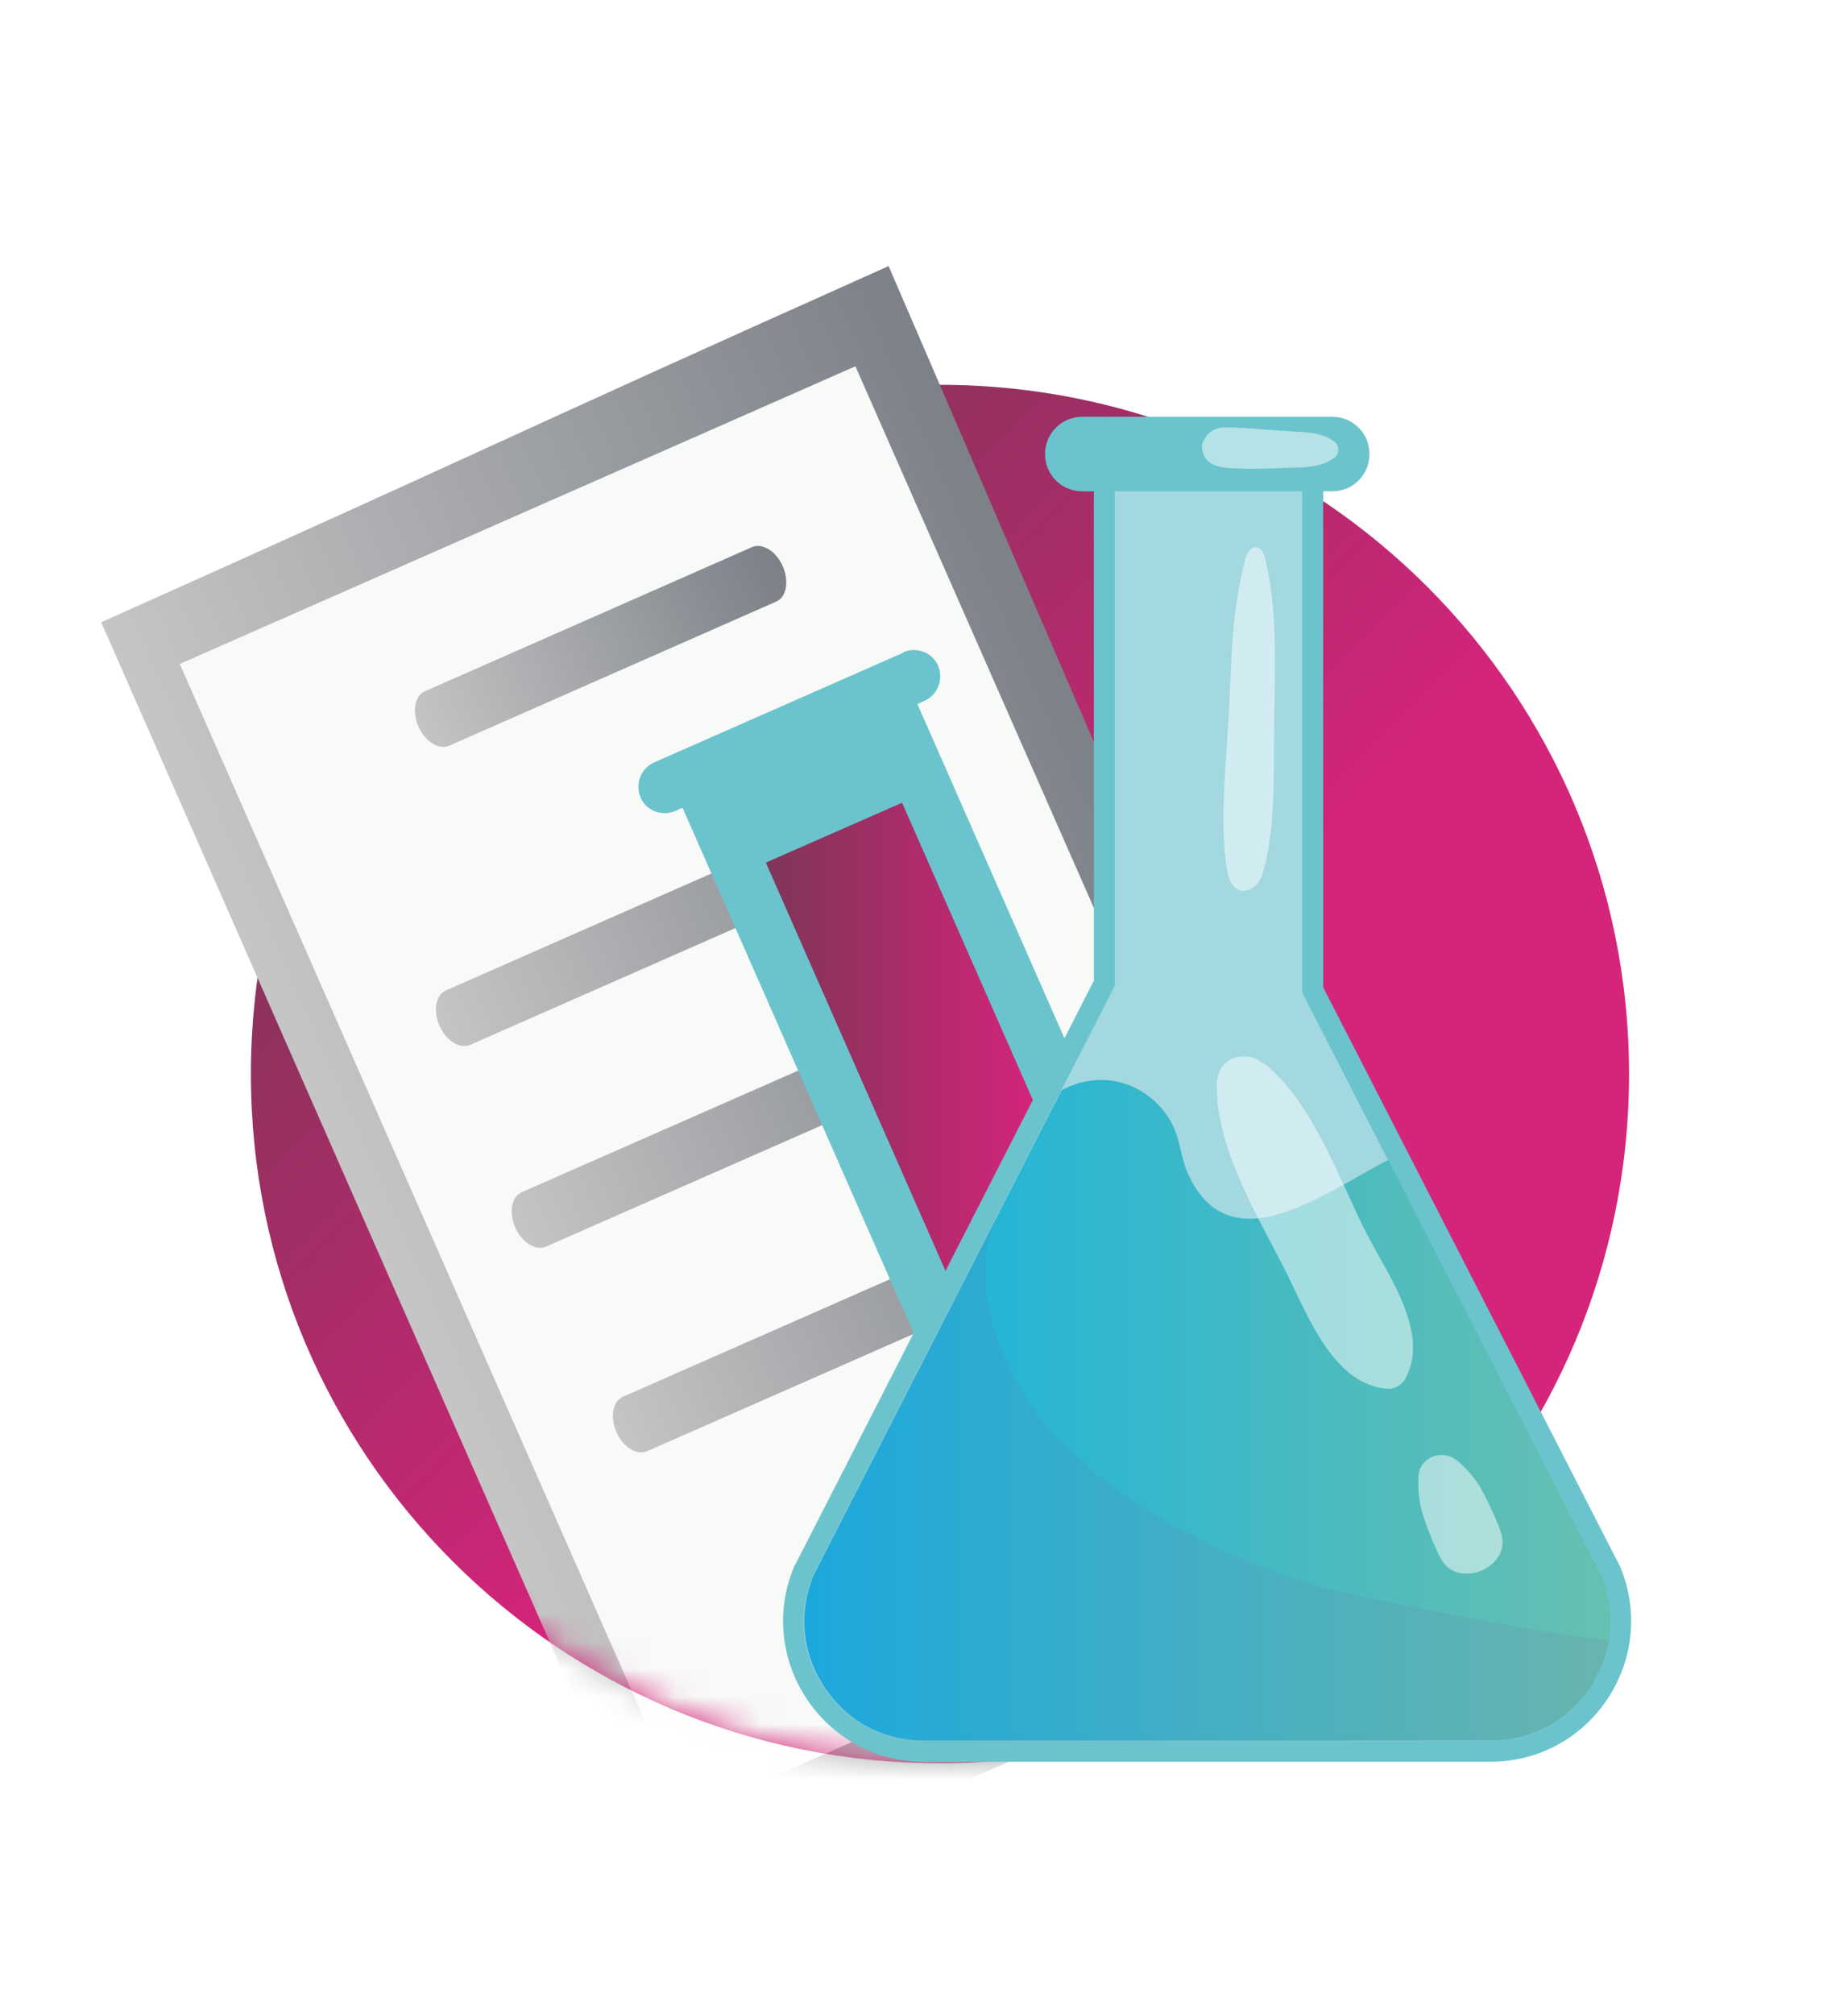 <svg width="67" height="73" viewBox="0 0 67 73" fill="none" xmlns="http://www.w3.org/2000/svg"><path d="M34.079 63.915C47.877 63.915 59.062 52.73 59.062 38.932C59.062 25.134 47.877 13.949 34.079 13.949C20.282 13.949 9.096 25.134 9.096 38.932C9.096 52.73 20.282 63.915 34.079 63.915Z" fill="url(#paint0_linear_3936_7598)"/><mask id="mask0_3936_7598" style="mask-type:luminance" maskUnits="userSpaceOnUse" x="2" y="6" width="58" height="58"><path d="M51.737 56.602C41.983 66.357 26.164 66.357 16.409 56.602C11.594 51.787 5.666 51.174 5.61 44.86C5.553 38.546 -1.056 20.695 3.884 15.755C9.539 10.099 31.592 5.25 38.962 6.159C44.299 6.818 47.638 17.174 51.737 21.262C61.492 31.017 61.492 46.836 51.737 56.591V56.602Z" fill="white"/></mask><g mask="url(#mask0_3936_7598)"><g filter="url(#filter0_d_3936_7598)"><path d="M31.806 12.079L5.095 23.838L24.097 67.002L50.808 55.243L31.806 12.079Z" fill="#F8FAF8"/><path d="M52.555 56.828C37.69 63.369 39.099 62.745 24.234 69.297C17.375 53.717 10.516 38.137 3.668 22.556C18.612 15.868 17.272 16.333 32.217 9.645C38.996 25.372 45.787 41.1 52.567 56.828H52.555ZM24.881 65.788L49.387 55L31.013 13.278L6.518 24.067L24.881 65.788Z" fill="url(#paint1_linear_3936_7598)"/><path d="M28.14 21.807L16.285 27.031C15.91 27.19 15.41 26.883 15.172 26.338C14.933 25.793 15.036 25.214 15.41 25.055L27.266 19.831C27.641 19.672 28.14 19.979 28.379 20.524C28.617 21.069 28.515 21.648 28.14 21.807Z" fill="url(#paint2_linear_3936_7598)"/><path d="M34.272 30.289L17.045 37.875C16.671 38.034 16.171 37.727 15.932 37.182C15.694 36.637 15.796 36.058 16.171 35.899L33.398 28.313C33.773 28.154 34.272 28.461 34.511 29.006C34.749 29.551 34.647 30.13 34.272 30.289Z" fill="url(#paint3_linear_3936_7598)"/><path d="M37.248 37.512L19.793 45.189C19.419 45.348 18.919 45.041 18.68 44.496C18.442 43.951 18.544 43.372 18.919 43.213L36.373 35.536C36.748 35.377 37.248 35.684 37.486 36.229C37.724 36.774 37.622 37.353 37.248 37.512Z" fill="url(#paint4_linear_3936_7598)"/><path d="M40.802 44.973L23.461 52.604C23.087 52.763 22.587 52.456 22.349 51.911C22.11 51.366 22.212 50.787 22.587 50.628L39.928 42.997C40.302 42.838 40.802 43.145 41.04 43.69C41.279 44.235 41.177 44.814 40.802 44.973Z" fill="url(#paint5_linear_3936_7598)"/><path d="M43.527 53.002L37.827 55.512C37.452 55.671 36.952 55.364 36.714 54.819C36.475 54.274 36.578 53.695 36.952 53.536L42.653 51.026C43.028 50.867 43.527 51.174 43.766 51.719C44.004 52.264 43.902 52.843 43.527 53.002Z" fill="url(#paint6_linear_3936_7598)"/></g></g><g filter="url(#filter1_d_3936_7598)"><path d="M32.751 23.657L23.723 27.632C23.234 27.848 23.018 28.416 23.223 28.904C23.427 29.392 24.006 29.608 24.495 29.392L24.744 29.279L37.736 58.804C38.769 61.155 41.517 62.222 43.868 61.177C46.219 60.133 47.286 57.396 46.253 55.045L33.261 25.52L33.511 25.406C34 25.191 34.215 24.623 34.011 24.134C33.807 23.646 33.227 23.43 32.739 23.646L32.751 23.657Z" fill="#6BC4CD"/><path d="M44.084 54.955L32.705 29.098L27.765 31.267L39.144 57.124C39.746 58.487 41.336 59.1 42.698 58.498C44.061 57.896 44.685 56.306 44.084 54.944V54.955Z" fill="url(#paint7_linear_3936_7598)"/></g><g filter="url(#filter2_d_3936_7598)"><path d="M28.792 56.795L39.659 35.548V16.459H47.972V35.787L58.737 56.784C60.145 60.145 57.681 63.859 54.036 63.859H33.493C29.848 63.859 27.384 60.145 28.792 56.784V56.795Z" fill="#6BC4CD"/><path d="M54.036 63.108C55.512 63.108 56.83 62.404 57.647 61.166C58.465 59.94 58.601 58.464 58.045 57.112L47.211 35.979V17.219H40.42V35.729L29.473 57.112C28.917 58.464 29.053 59.951 29.871 61.166C30.688 62.393 32.006 63.108 33.482 63.108H54.025H54.036Z" fill="#A3D8E1"/><path d="M39.239 17.81H48.301C49.051 17.81 49.652 17.208 49.652 16.459C49.652 15.709 49.051 15.107 48.301 15.107H39.239C38.49 15.107 37.888 15.709 37.888 16.459C37.888 17.208 38.49 17.81 39.239 17.81Z" fill="#6BC4CD"/><path d="M38.478 39.523C39.08 39.194 39.784 39.069 40.454 39.194C41.431 39.387 42.282 40.114 42.623 41.034C42.805 41.522 42.85 42.056 43.066 42.533C44.588 45.905 47.995 43.237 50.334 42.044L58.056 57.102C58.612 58.454 58.476 59.941 57.658 61.156C56.841 62.383 55.523 63.098 54.047 63.098H33.504C32.028 63.098 30.711 62.394 29.893 61.156C29.076 59.93 28.939 58.454 29.496 57.102L38.489 39.523H38.478Z" fill="url(#paint8_linear_3936_7598)"/><g style="mix-blend-mode:multiply" opacity="0.11"><path d="M33.493 63.109C32.017 63.109 30.7 62.405 29.882 61.167C29.064 59.94 28.928 58.464 29.484 57.113C29.484 57.113 36.218 43.962 36.218 43.951C34.799 46.722 36.707 50.663 38.717 52.525C41.226 54.853 44.372 56.443 47.62 57.453C48.63 57.771 58.294 59.702 58.34 59.384C58.249 60.008 58.022 60.61 57.658 61.167C56.841 62.393 55.524 63.109 54.047 63.109H33.504H33.493Z" fill="#785BA3"/></g><g opacity="0.5"><path d="M45.814 38.534C47.586 39.942 48.505 42.645 49.505 44.632C50.266 46.143 51.878 48.3 50.947 49.981C50.833 50.197 50.561 50.356 50.311 50.344C48.278 50.197 47.358 47.517 46.541 45.938C45.542 43.985 44.031 41.487 44.122 39.238C44.167 38.33 45.144 38.023 45.791 38.545L45.814 38.534Z" fill="white"/></g><g opacity="0.5"><path d="M52.855 52.958C53.241 53.31 53.536 53.639 53.775 54.105C54.013 54.57 54.24 55.036 54.41 55.535C54.865 56.807 52.832 57.67 52.219 56.467C51.98 56.001 51.799 55.513 51.628 55.024C51.447 54.525 51.413 54.082 51.424 53.559C51.435 52.81 52.321 52.481 52.855 52.969V52.958Z" fill="white"/></g><g opacity="0.5"><path d="M45.859 20.206C46.302 22.012 46.234 23.954 46.2 25.839C46.166 27.69 46.28 29.848 45.803 31.596C45.576 32.425 44.678 32.618 44.497 31.596C44.19 29.757 44.463 27.712 44.554 25.839C44.644 23.942 44.667 21.978 45.167 20.206C45.303 19.741 45.735 19.695 45.859 20.206Z" fill="white"/></g><g opacity="0.5"><path d="M48.392 16.584C47.881 16.959 47.336 16.936 46.7 16.959C45.939 16.982 45.167 17.027 44.395 16.948C44.043 16.914 43.713 16.755 43.611 16.414C43.577 16.278 43.554 16.164 43.611 16.028C43.748 15.721 43.997 15.494 44.395 15.494C45.167 15.494 45.928 15.585 46.7 15.63C47.336 15.676 47.881 15.642 48.392 16.017C48.562 16.141 48.562 16.448 48.392 16.584Z" fill="white"/></g></g><defs><filter id="filter0_d_3936_7598" x="1.668" y="7.645" width="52.898" height="63.652" filterUnits="userSpaceOnUse" color-interpolation-filters="sRGB"><feFlood flood-opacity="0" result="BackgroundImageFix"/><feColorMatrix in="SourceAlpha" type="matrix" values="0 0 0 0 0 0 0 0 0 0 0 0 0 0 0 0 0 0 127 0" result="hardAlpha"/><feOffset/><feGaussianBlur stdDeviation="1"/><feColorMatrix type="matrix" values="0 0 0 0 0.114 0 0 0 0 0.114 0 0 0 0 0.106 0 0 0 0.25 0"/><feBlend mode="normal" in2="BackgroundImageFix" result="effect1_dropShadow_3936_7598"/><feBlend mode="normal" in="SourceGraphic" in2="effect1_dropShadow_3936_7598" result="shape"/></filter><filter id="filter1_d_3936_7598" x="21.146" y="21.562" width="27.501" height="42.016" filterUnits="userSpaceOnUse" color-interpolation-filters="sRGB"><feFlood flood-opacity="0" result="BackgroundImageFix"/><feColorMatrix in="SourceAlpha" type="matrix" values="0 0 0 0 0 0 0 0 0 0 0 0 0 0 0 0 0 0 127 0" result="hardAlpha"/><feOffset/><feGaussianBlur stdDeviation="1"/><feColorMatrix type="matrix" values="0 0 0 0 0.114 0 0 0 0 0.114 0 0 0 0 0.106 0 0 0 0.25 0"/><feBlend mode="normal" in2="BackgroundImageFix" result="effect1_dropShadow_3936_7598"/><feBlend mode="normal" in="SourceGraphic" in2="effect1_dropShadow_3936_7598" result="shape"/></filter><filter id="filter2_d_3936_7598" x="26.39" y="13.107" width="34.749" height="52.752" filterUnits="userSpaceOnUse" color-interpolation-filters="sRGB"><feFlood flood-opacity="0" result="BackgroundImageFix"/><feColorMatrix in="SourceAlpha" type="matrix" values="0 0 0 0 0 0 0 0 0 0 0 0 0 0 0 0 0 0 127 0" result="hardAlpha"/><feOffset/><feGaussianBlur stdDeviation="1"/><feColorMatrix type="matrix" values="0 0 0 0 0.114 0 0 0 0 0.114 0 0 0 0 0.106 0 0 0 0.25 0"/><feBlend mode="normal" in2="BackgroundImageFix" result="effect1_dropShadow_3936_7598"/><feBlend mode="normal" in="SourceGraphic" in2="effect1_dropShadow_3936_7598" result="shape"/></filter><linearGradient id="paint0_linear_3936_7598" x1="16.41" y1="21.259" x2="51.741" y2="56.59" gradientUnits="userSpaceOnUse"><stop stop-color="#813559"/><stop offset="0.18" stop-color="#973061"/><stop offset="0.56" stop-color="#D02578"/><stop offset="0.58" stop-color="#D4257A"/></linearGradient><linearGradient id="paint1_linear_3936_7598" x1="13.555" y1="45.914" x2="42.038" y2="33.376" gradientUnits="userSpaceOnUse"><stop stop-color="#C7C6C6"/><stop offset="1" stop-color="#7D8289"/></linearGradient><linearGradient id="paint2_linear_3936_7598" x1="14.776" y1="26.492" x2="27.907" y2="20.712" gradientUnits="userSpaceOnUse"><stop stop-color="#C7C6C6"/><stop offset="1" stop-color="#7D8289"/></linearGradient><linearGradient id="paint3_linear_3936_7598" x1="15.567" y1="37.335" x2="34.035" y2="29.206" gradientUnits="userSpaceOnUse"><stop stop-color="#C7C6C6"/><stop offset="1" stop-color="#7D8289"/></linearGradient><linearGradient id="paint4_linear_3936_7598" x1="18.314" y1="44.65" x2="37.001" y2="36.424" gradientUnits="userSpaceOnUse"><stop stop-color="#C7C6C6"/><stop offset="1" stop-color="#7D8289"/></linearGradient><linearGradient id="paint5_linear_3936_7598" x1="21.985" y1="52.067" x2="40.558" y2="43.891" gradientUnits="userSpaceOnUse"><stop stop-color="#C7C6C6"/><stop offset="1" stop-color="#7D8289"/></linearGradient><linearGradient id="paint6_linear_3936_7598" x1="36.282" y1="54.993" x2="43.293" y2="51.906" gradientUnits="userSpaceOnUse"><stop stop-color="#C7C6C6"/><stop offset="1" stop-color="#7D8289"/></linearGradient><linearGradient id="paint7_linear_3936_7598" x1="27.765" y1="43.917" x2="44.322" y2="43.917" gradientUnits="userSpaceOnUse"><stop stop-color="#813559"/><stop offset="0.18" stop-color="#973061"/><stop offset="0.56" stop-color="#D02578"/><stop offset="0.58" stop-color="#D4257A"/></linearGradient><linearGradient id="paint8_linear_3936_7598" x1="58.385" y1="51.129" x2="29.144" y2="51.129" gradientUnits="userSpaceOnUse"><stop stop-color="#67C0B0"/><stop offset="0.4" stop-color="#46BAC2"/><stop offset="1" stop-color="#11B2E3"/></linearGradient></defs></svg>